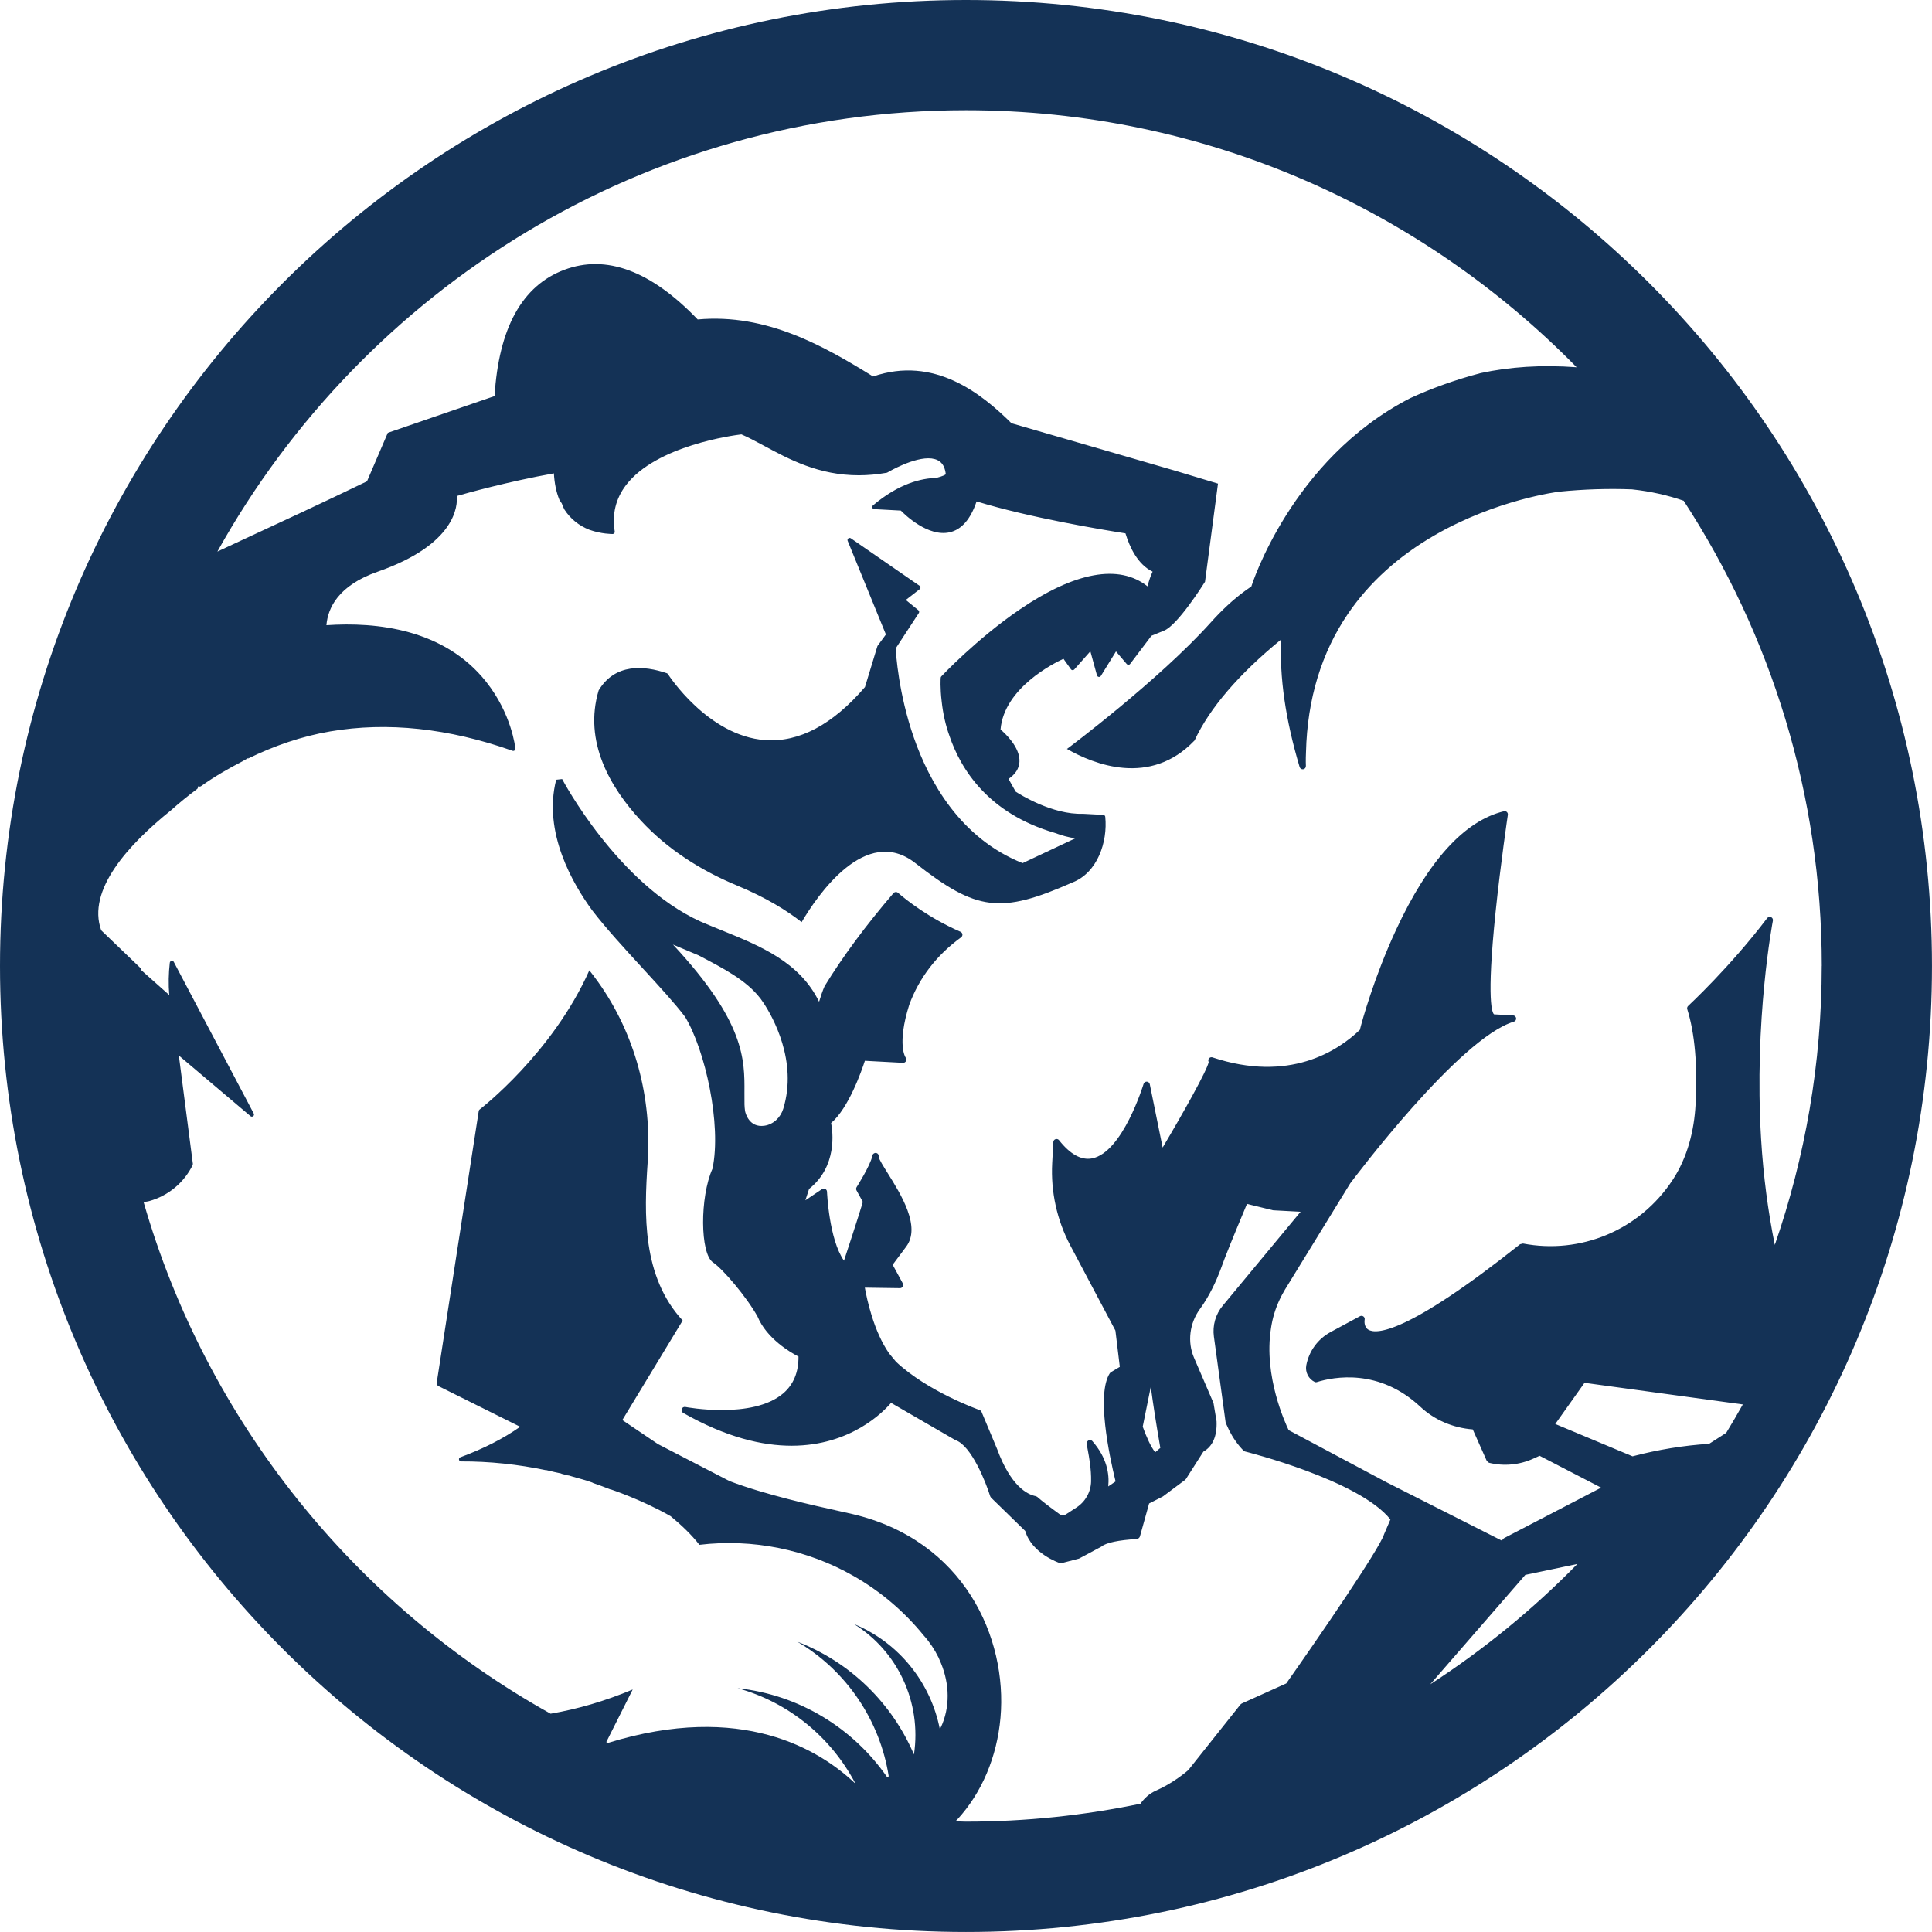 <svg xmlns="http://www.w3.org/2000/svg" version="1.1" xmlns:xlink="http://www.w3.org/1999/xlink" xmlns:svgjs="http://svgjs.dev/svgjs" width="85.349" height="85.349"><svg id="SvgjsSvg1008" xmlns="http://www.w3.org/2000/svg" viewBox="0 0 85.349 85.349">
  <defs>
    <style>
        .cls-1 {
            fill: #143256;
        }
    </style>
  </defs>
  <g id="SvgjsG1007" data-name="Layer_1">
    <path class="cls-1" d="M42.674,0C19.105,0,0,19.106,0,42.674s19.105,42.674,42.674,42.674,42.674-19.105,42.674-42.674S66.243,0,42.674,0ZM63.185,74.405l4.198-4.832,2.301-.483c-1.96,2.003-4.139,3.786-6.499,5.316ZM76.256,63.3l-.753.483c-1.122.071-2.259.257-3.383.552l-3.413-1.428,1.291-1.819,6.994.956c-.239.423-.481.844-.735,1.257ZM80.478,42.674c0,4.315-.737,8.458-2.073,12.323-.298-1.475-.506-3.037-.606-4.689-.316-5.263.513-9.593.521-9.635.013-.065-.021-.13-.081-.157-.06-.027-.131-.008-.171.044-1.632,2.154-3.473,3.861-3.491,3.878-.04.036-.056.095-.039.146.333,1.067.457,2.477.367,4.197-.061,1.168-.36,2.341-.998,3.321-1.481,2.272-4.117,3.316-6.628,2.832-.044.011-.083.021-.128.032-5.042,4.009-6.365,3.977-6.699,3.777-.22-.132-.167-.434-.167-.438.014-.054-.006-.112-.051-.146-.044-.035-.104-.04-.154-.014l-1.294.698c-.564.304-.957.839-1.078,1.468-.058.303.097.608.377.742.026.012.055.013.083.005.763-.238,2.755-.615,4.578,1.088.621.581,1.44.934,2.315 1l.62,1.393c.033.027.062.052.095.08.652.162,1.348.097,1.959-.181l.279-.127,2.719,1.408-4.276,2.223c-.016.008-.03.02-.041.032l-.073.083-5.094-2.577-4.32-2.301c-.149-.307-1.112-2.395-.783-4.487l.011-.072c.005-.031.009-.062.016-.095.08-.443.227-.871.437-1.275l.025-.049c.048-.09.09-.163.131-.232l2.882-4.691c.155-.208,4.824-6.429,7.229-7.145.066-.019.108-.083.1-.151-.008-.069-.064-.122-.133-.126l-.842-.046c-.069-.051-.347-.513.067-4.515.223-2.152.539-4.278.542-4.298.007-.048-.01-.094-.045-.127-.035-.032-.083-.044-.129-.032-1.744.422-3.349,2.189-4.768,5.248-.947,2.04-1.495,4-1.595,4.408-.991.95-3.136,2.338-6.508,1.218-.001-.001-.002-.001-.003-.002-.075-.023-.154.017-.178.091-.013.039-.007.08.011.113-.059.352-1.157,2.304-2.035,3.78l-.568-2.799c-.012-.063-.067-.11-.132-.113-.065-.002-.123.039-.142.102-.009.03-.923,3.031-2.278,3.29-.473.09-.963-.18-1.456-.804-.036-.047-.098-.065-.154-.047-.057.017-.095.068-.099.127l-.05.932c-.067,1.264.21,2.524.803,3.643l1.99,3.755.194,1.603-.396.237c-.016.015-.03.028-.045.043-.594.918-.04,3.578.254,4.782-.108.074-.216.148-.324.22.057-.548-.057-1.265-.7-2-.039-.043-.098-.06-.153-.04-.055.019-.093.069-.096.127-.002.053.012.13.044.301.059.315.158.843.147,1.39-.01.465-.25.894-.641,1.15-.181.118-.337.22-.466.303-.09.058-.207.052-.294-.011-.46-.335-.761-.569-.98-.76-.021-.009-.039-.019-.06-.029-.379-.074-1.107-.443-1.71-2.082l-.688-1.643c-.015-.035-.046-.065-.083-.079-.023-.007-2.312-.822-3.7-2.14l-.293-.355c-.689-.972-.994-2.429-1.079-2.913l1.55.022c.049.002.098-.025.123-.069.026-.043.027-.096.004-.141l-.448-.824.599-.802c.659-.881-.233-2.307-.823-3.251-.172-.275-.385-.615-.393-.711l.002-.007c.014-.074-.031-.146-.103-.164-.072-.02-.147.02-.171.09-.004.013-.007.026-.009.04-.101.445-.688,1.366-.694,1.375-.028.044-.03.099-.005.146l.278.506c-.037.136-.193.655-.832,2.598-.663-.94-.749-3.026-.75-3.049-.002-.051-.032-.098-.077-.121-.046-.023-.101-.02-.144.009l-.735.494.164-.503c1.25-.993,1.05-2.521.973-2.911.775-.656,1.349-2.309,1.492-2.75l1.683.09c.055.003.106-.028.133-.076.025-.049.02-.109-.013-.154-.005-.005-.4-.562.155-2.329.437-1.192,1.208-2.197,2.293-2.985.041-.03.063-.079.058-.129-.006-.051-.038-.095-.084-.115-1.403-.612-2.399-1.407-2.761-1.722-.029-.025-.065-.038-.103-.034-.038.002-.072.02-.098.049-1.22,1.424-2.242,2.804-3.036,4.099-.002.005-.005.009-.008.014-.083.189-.162.414-.242.684-.855-1.756-2.6-2.464-4.291-3.151-.313-.126-.636-.257-.947-.392-3.665-1.668-6.089-6.248-6.113-6.294l-.263.03c-.596,2.324.742,4.614,1.594,5.774.599.783,1.425,1.681,2.223,2.551.737.802,1.433,1.56,1.876,2.147.887,1.457,1.622,4.763,1.212,6.71-.563,1.252-.55,3.759.023,4.14.433.289,1.483,1.522,1.967,2.391.406.981,1.465,1.59,1.783,1.754l.026.013c.007.692-.221,1.239-.674,1.628-1.354,1.158-4.294.607-4.324.6-.069-.012-.136.025-.159.091-.025.065.002.138.063.172,1.896,1.079,3.495,1.453,4.802,1.45,2.599-.005,4.045-1.499,4.382-1.894l2.821,1.634c.007.005.016.009.025.012.706.243,1.349,1.881,1.535,2.485.013.02.022.035.035.055l1.511,1.473c.289.991,1.475,1.401,1.526,1.418.026.009.054.01.08.003l.754-.196c.01-.004.021-.007.031-.012l.972-.521c.008-.004.015-.009.023-.016.193-.157.752-.275,1.537-.32.03-.002.059-.013.082-.032l.017-.015c.022-.017.038-.042.046-.07l.405-1.454.603-.306c.007-.005.014-.01.021-.014l.968-.723c.012-.012.023-.025.035-.038l.77-1.208c.406-.225.608-.682.583-1.324-0-.006-.001-.013-.001-.019-.048-.277-.092-.54-.132-.789l-.001.001c-.007-.03-.036-.098-.154-.372l-.707-1.642c-.302-.7-.201-1.528.264-2.162.437-.595.736-1.291.876-1.655.258-.721.6-1.548,1.055-2.639l.143-.343,1.139.278c.009.002.018.002.027.004l1.203.065-3.439,4.148c-.317.381-.458.876-.391,1.367l.517,3.786c.004.013.008.026.012.039l.148.323c.174.34.38.631.631.889.018.018.042.032.067.039.052.013,5.052,1.264,6.423,3.003l-.278.647c-.002.004-.003.008-.005.013-.214.663-2.905,4.577-4.318,6.583l-1.969.888c-.018.013-.035.027-.053.041l-2.308,2.902c-.076.067-.673.575-1.419.901-.307.133-.53.352-.694.582-2.489.517-5.066.792-7.707.792-.157,0-.312-.011-.469-.012.027-.028.057-.051.083-.08,1.079-1.168,1.758-2.766,1.911-4.5.312-3.526-1.607-7.846-6.555-9-.14-.034-.328-.074-.553-.124-1.127-.248-3.301-.731-4.862-1.329l-3.162-1.634-1.573-1.062,2.665-4.397c-1.8-1.947-1.702-4.708-1.546-7.003.192-2.82-.546-5.645-2.186-7.948-.149-.21-.283-.384-.391-.519-1.634,3.675-4.816,6.124-4.849,6.15-.019.014-.032.037-.036.061l-1.862,12.042c.019.038.032.062.051.099l3.64,1.812c-.749.526-1.616.968-2.642,1.347-.043.016-.069.06-.06.105.007.046.047.081.094.078,1.253-.004,2.506.129,3.736.386l.002-.008s.159.037.386.092c.097.023.196.039.293.063.006.004.013.008.019.013.097.024.197.05.301.077l.005-.007c.061.016.12.039.18.055.312.084.624.174.855.257.023.007.037.018.054.027.26.087.515.187.77.285l-.001-.007s1.353.443,2.658,1.188c.471.39.918.813,1.269,1.264,2.344-.282,4.762.204,6.813,1.378,1.19.679,2.233,1.565,3.099,2.631l.007.007c.258.289.471.612.64.955l.002.001s.018.041.041.099c.412.895.502,1.918.128,2.845-.032.079-.072.153-.109.229-.4-2.047-1.796-3.823-3.797-4.647,1.929,1.195,3,3.454,2.654,5.766-.956-2.235-2.779-4.07-5.156-4.985,2.175,1.278,3.654,3.478,4.042,5.951-.023.011-.049.02-.073.031-1.494-2.156-3.876-3.638-6.603-3.926,2.259.622,4.138,2.174,5.209,4.222-1.591-1.518-5.038-3.626-10.93-1.807-.027-.012-.055-.021-.082-.035l1.168-2.323c-1.224.513-2.433.865-3.627,1.069-8.636-4.815-15.193-12.916-17.98-22.603.085-.015.17-.02.254-.044.834-.233,1.532-.812,1.914-1.589.003-.018.006-.035.009-.054l-.62-4.787,3.166,2.679c.035.03.084.03.12.002.035-.028.045-.077.024-.117l-3.532-6.695c-.019-.038-.059-.057-.101-.049-.041.007-.071.04-.077.082-.055.474-.063.953-.024,1.426l-1.257-1.117c-0-.021,0-.042-0-.061l-1.749-1.68c-.64-1.77,1.2-3.79,3.085-5.304.373-.333.756-.645,1.149-.936.019-.014.033-.035.037-.06l.011-.062.051.011c.026.007.054.001.075-.015.586-.42,1.197-.772,1.818-1.092.178-.104.284-.163.284-.163l-.036.04c1.166-.572,2.381-.991,3.648-1.207,2.521-.43,5.229-.141,8.051.857.03.01.065.005.089-.016.025-.02.039-.052.035-.084-.006-.062-.166-1.531-1.291-2.949-1.847-2.331-4.834-2.652-7.056-2.499.063-.763.523-1.756,2.267-2.365,3.473-1.213,3.531-2.931,3.491-3.343.398-.114,2.256-.636,4.291-1.0.023.433.103.824.24,1.162.002.005.005.012.009.017l.101.152c.03.09.067.177.117.27.266.409.636.709,1.103.892.525.188,1.005.186,1.025.186.028,0,.053-.012.072-.033.017-.021.025-.049.021-.076-.125-.765.042-1.454.497-2.05,1.341-1.758,4.778-2.204,5.099-2.242.308.131.641.312.994.501,1.102.595,2.424,1.31,4.202,1.306.386-.001.794-.036,1.224-.112.012-.002.023-.007.032-.013.012-.007,1.188-.708,1.954-.617.001,0,.002,0,.004.001.003.001.007.001.01.002.365.049.564.275.609.691 0.0.001 0.0.002 0.0.003-.022.021-.109.08-.426.163-.638.012-1.636.235-2.79,1.211-.03.025-.041.067-.029.103.012.036.046.062.085.063l1.174.064c.181.185,1.204,1.176,2.158.959.523-.118.923-.577,1.188-1.364,2.334.716,5.545,1.25,6.577,1.411.187.617.543,1.375,1.199,1.692-.091.192-.165.409-.225.649-1.258-.997-3.21-.641-5.661,1.033-1.89,1.291-3.435,2.931-3.45,2.947-.014.016-.023.036-.025.058-.002.017-.032.429.044,1.056.058.534.173,1.043.341,1.508.502,1.484,1.719,3.434,4.66,4.292.293.111.594.192.899.239l-2.326,1.095c-2.754-1.098-4.13-3.612-4.8-5.533-.682-1.955-.793-3.707-.805-3.955l1.019-1.559c.028-.04.019-.095-.018-.125l-.555-.455.61-.474c.024-.018.037-.048.037-.076-0-.03-.016-.058-.041-.076l-3.034-2.097c-.035-.024-.081-.022-.113.004-.033.026-.044.071-.028.109l1.689,4.135-.365.497-.013.028-.547,1.798c-1.426,1.662-2.91,2.45-4.409,2.344-2.534-.182-4.278-2.89-4.296-2.917-.012-.018-.029-.032-.05-.039-.999-.34-2.282-.449-3.01.759-.675,2.26.509,4.288,1.865,5.752,1.172,1.267,2.652,2.207,4.246,2.868,1.305.541,2.224,1.123,2.856,1.618.686-1.164,2.831-4.333,5.026-2.606,2.713,2.126,3.763,2.251,6.935.855,1.104-.428,1.566-1.786,1.452-2.904-.005-.045-.043-.081-.089-.083l-.895-.048c-1.351.048-2.796-.862-2.974-.979l-.315-.562c.302-.206.464-.457.482-.751.04-.651-.658-1.283-.835-1.431.153-1.834,2.359-2.932,2.779-3.125l.331.463c.016.024.044.039.072.04.028.001.056-.011.076-.032l.71-.802.292,1.063c.011.036.041.063.078.068.037.007.074-.012.094-.043l.668-1.082.476.558c.019.022.047.035.075.033.028-.001.055-.014.072-.037l.943-1.246.562-.229c.59-.24,1.697-1.985,1.805-2.157l.573-4.335-1.885-.568-7.239-2.1c-1.324-1.31-3.409-2.991-6.113-2.065-2.14-1.325-4.699-2.797-7.747-2.519-2.064-2.152-4.044-2.889-5.897-2.192-1.861.7-2.893,2.572-3.077,5.577l-4.716,1.623-.919,2.142c-2.016.973-3.847,1.822-5.507,2.59-.378.176-.742.345-1.103.514C16.066,12.755,28.465,4.869,42.674,4.869c10.557,0,20.111,4.356,26.977,11.356-1.561-.118-2.972-.016-4.236.256-1.135.298-2.181.679-3.119,1.11-5.262,2.704-7.016,8.316-7.016,8.316-.083.058-.166.113-.251.175-.566.411-1.074.894-1.541,1.415-2.302,2.561-6.324,5.567-6.324,5.567l-.033.02c1.185.679,3.675,1.685,5.637-.37 0,0,0.0.001.001.002.665-1.431,1.948-2.928,3.831-4.469-.084,1.656.19,3.55.813,5.637.021.069.09.111.161.099.071-.013.121-.076.116-.149,0-.002-.013-.231.005-.62.058-2.326.681-4.376,1.849-6.093.936-1.375,2.222-2.544,3.824-3.471,2.739-1.587,5.484-1.927,5.51-1.93,1.103-.11,2.177-.143,3.222-.102.837.09,1.591.265,2.279.503,3.853,5.921,6.101,12.978,6.101,20.554ZM51.259,63.963c-.065.059-.141.125-.226.194-.19-.237-.379-.657-.552-1.131l.357-1.763c.099.763.239,1.642.421,2.701ZM29.733,41.734c-.003-.002-.006-.006-.009-.008l1.128.474c1.138.595,2.121,1.109,2.729,1.896.002.002.004.005.006.007l.007.007c.049.066.097.135.149.215.384.585,1.504,2.546.86,4.653-.119.388-.438.699-.84.754-.66.09-.825-.537-.849-.649-.013-.091-.021-.186-.025-.284-.004-.178-.003-.351-.002-.534.01-1.462.021-3.117-3.152-6.531Z"></path>
  </g>
</svg><style>@media (prefers-color-scheme: light) { :root { filter: none; } }
@media (prefers-color-scheme: dark) { :root { filter: contrast(0.385) brightness(4.5); } }
</style></svg>